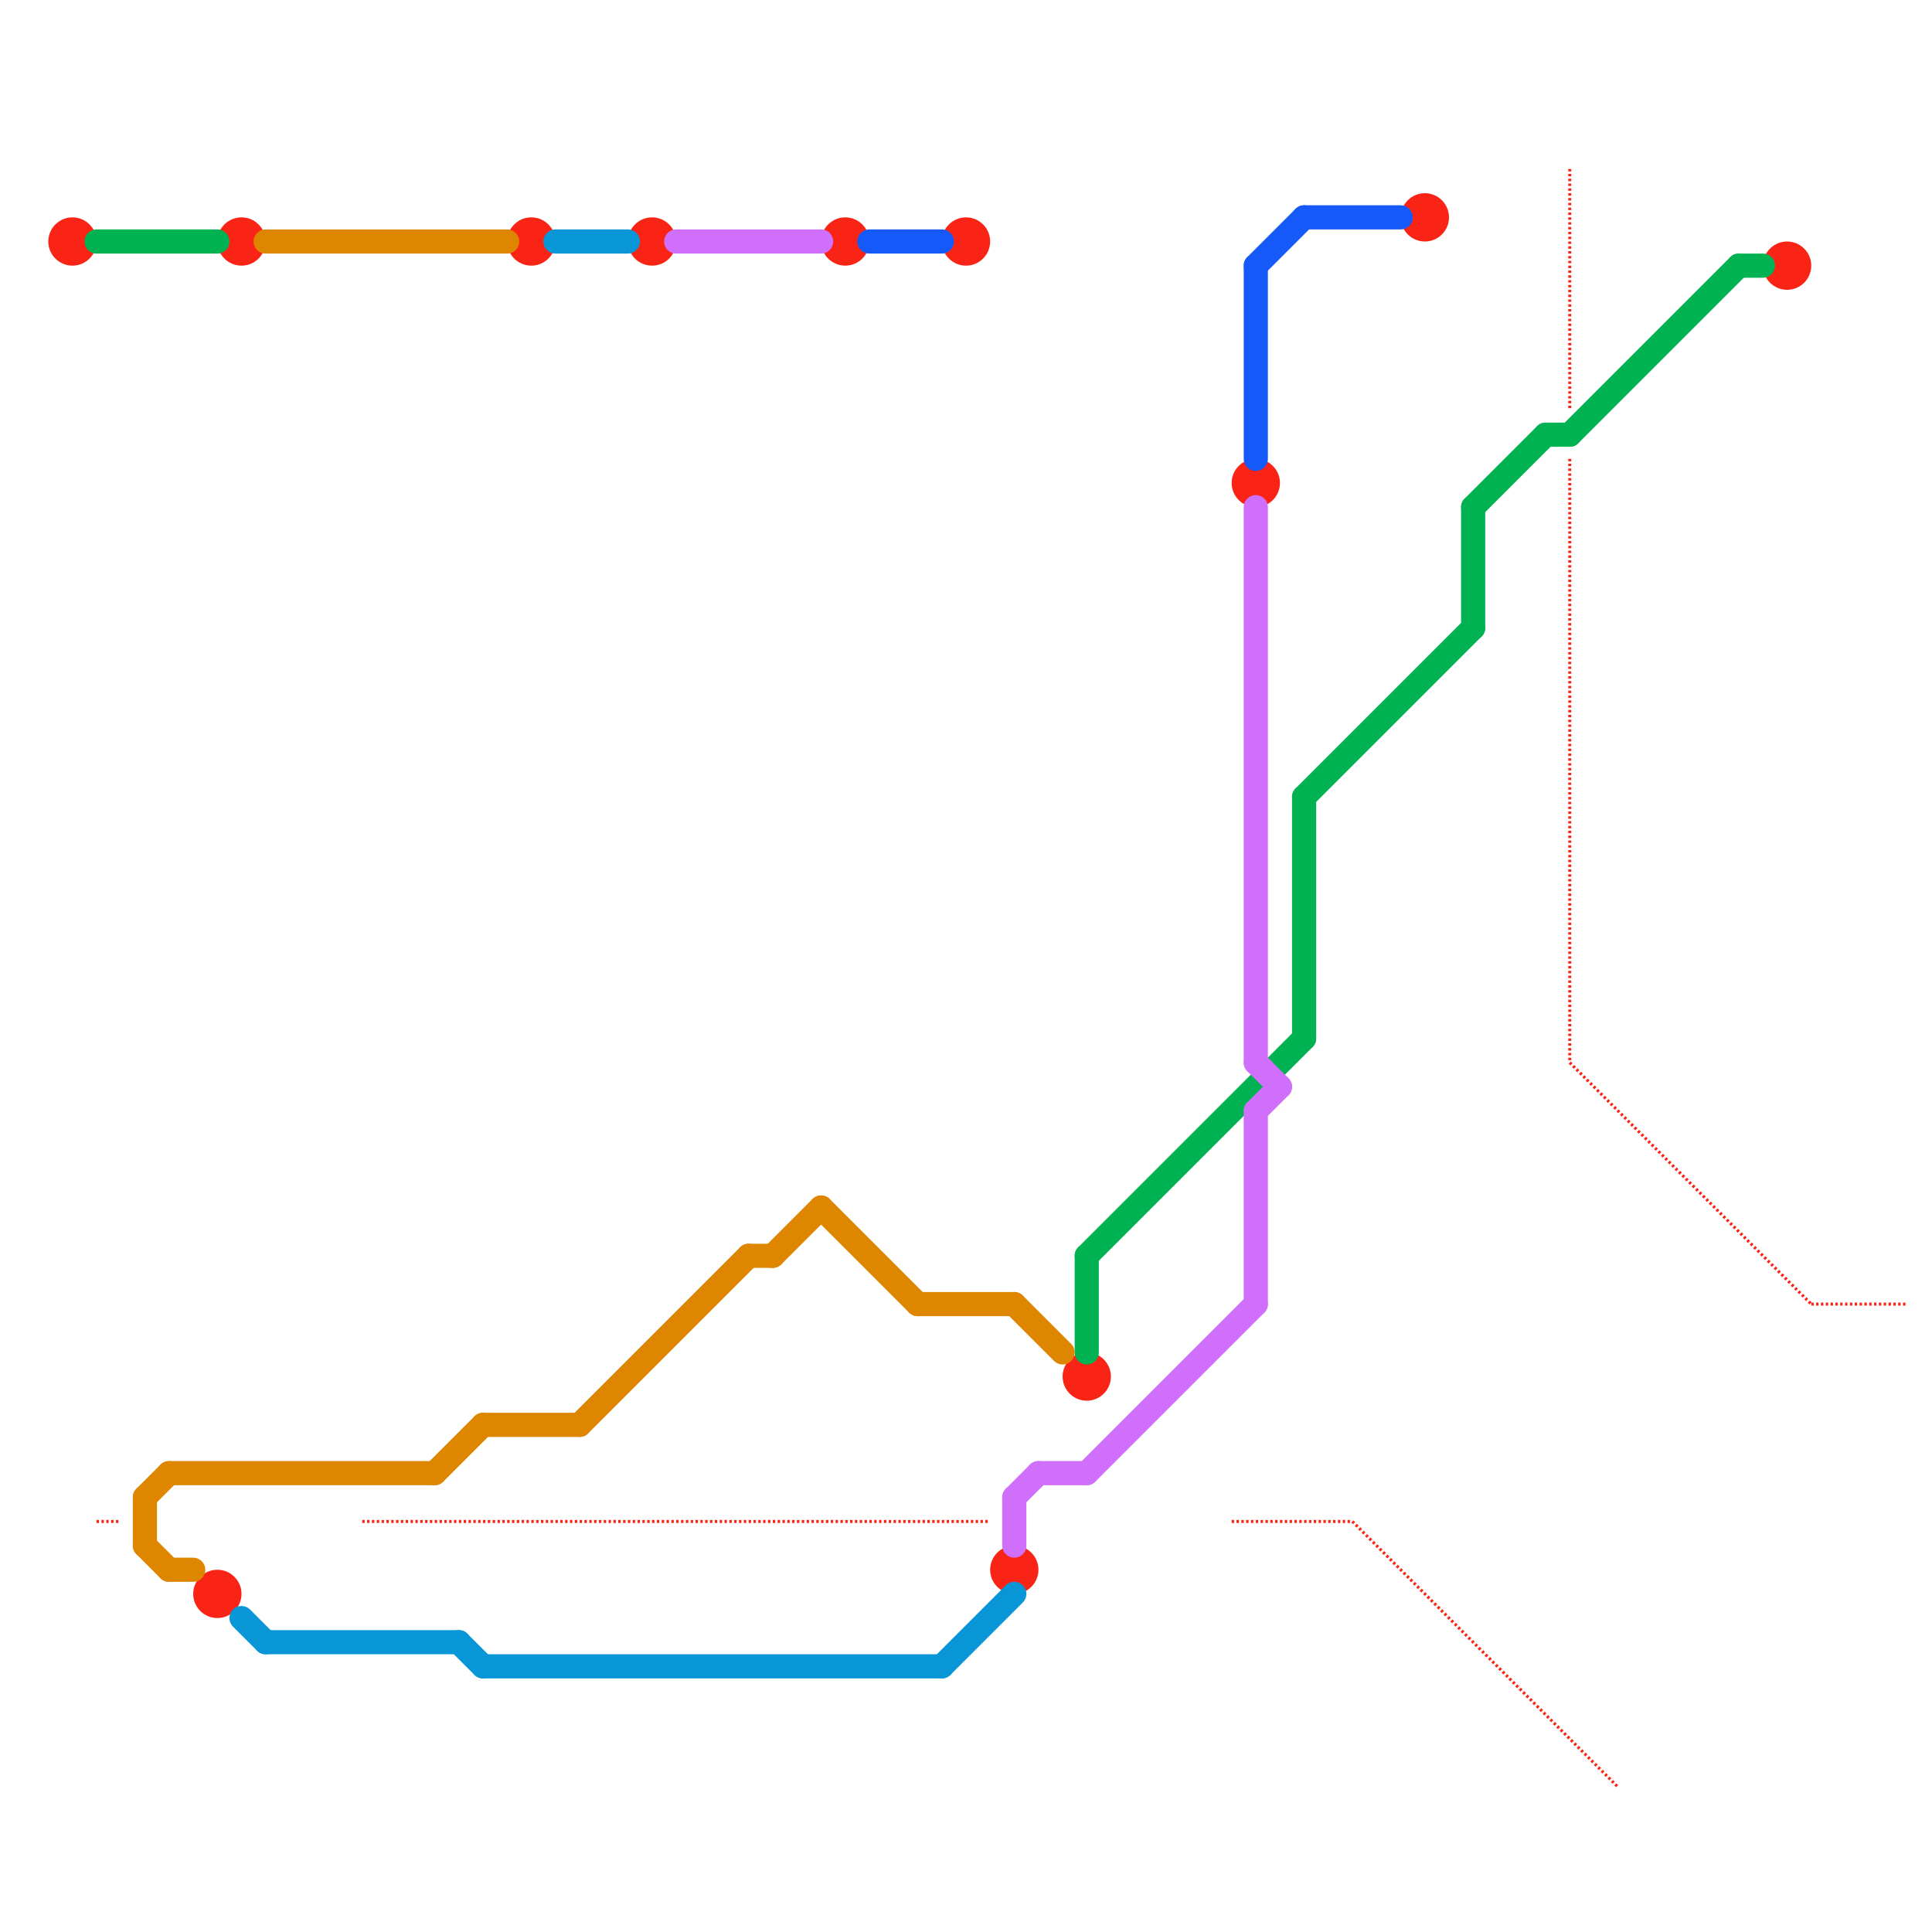 
<svg version="1.1" xmlns="http://www.w3.org/2000/svg" viewBox="0 0 80 80">
<style>text { font: 1px Helvetica; font-weight: 600; white-space: pre; dominant-baseline: central; } line { stroke-width: 1; fill: none; stroke-linecap: round; stroke-linejoin: round; } .c0 { stroke: #f92415 } .c1 { stroke: #00b251 } .c2 { stroke: #df8600 } .c3 { stroke: #0896d7 } .c4 { stroke: #cf6ffb } .c5 { stroke: #155af9 } .w1 { stroke-width: 1; }.w5 { stroke-width: .125; }.l5 { stroke-dasharray: .1 .1; stroke-linecap: butt; }</style><defs><g id="ct-xf"><circle r="0.5" fill="#fff" stroke="#000" stroke-width="0.2"/></g><g id="ct"><circle r="0.5" fill="#fff" stroke="#000" stroke-width="0.1"/></g></defs><circle cx="74" cy="11" r="1" fill="#f92415" /><circle cx="52" cy="20" r="1" fill="#f92415" /><circle cx="40" cy="10" r="1" fill="#f92415" /><circle cx="35" cy="10" r="1" fill="#f92415" /><circle cx="59" cy="9" r="1" fill="#f92415" /><circle cx="3" cy="10" r="1" fill="#f92415" /><circle cx="9" cy="66" r="1" fill="#f92415" /><circle cx="10" cy="10" r="1" fill="#f92415" /><circle cx="27" cy="10" r="1" fill="#f92415" /><circle cx="22" cy="10" r="1" fill="#f92415" /><circle cx="45" cy="57" r="1" fill="#f92415" /><circle cx="42" cy="65" r="1" fill="#f92415" /><line class="c0 w5 l5" x1="56" y1="63" x2="67" y2="74"/><line class="c0 w5 l5" x1="15" y1="63" x2="41" y2="63"/><line class="c0 w5 l5" x1="65" y1="44" x2="75" y2="54"/><line class="c0 w5 l5" x1="75" y1="54" x2="79" y2="54"/><line class="c0 w5 l5" x1="65" y1="19" x2="65" y2="44"/><line class="c0 w5 l5" x1="51" y1="63" x2="56" y2="63"/><line class="c0 w5 l5" x1="4" y1="63" x2="5" y2="63"/><line class="c0 w5 l5" x1="65" y1="7" x2="65" y2="17"/><line class="c1 " x1="45" y1="52" x2="45" y2="56"/><line class="c1 " x1="45" y1="52" x2="54" y2="43"/><line class="c1 " x1="61" y1="21" x2="64" y2="18"/><line class="c1 " x1="4" y1="10" x2="9" y2="10"/><line class="c1 " x1="65" y1="18" x2="72" y2="11"/><line class="c1 " x1="64" y1="18" x2="65" y2="18"/><line class="c1 " x1="54" y1="33" x2="61" y2="26"/><line class="c1 " x1="54" y1="33" x2="54" y2="43"/><line class="c1 " x1="61" y1="21" x2="61" y2="26"/><line class="c1 " x1="72" y1="11" x2="73" y2="11"/><line class="c2 " x1="18" y1="61" x2="20" y2="59"/><line class="c2 " x1="31" y1="52" x2="32" y2="52"/><line class="c2 " x1="6" y1="62" x2="7" y2="61"/><line class="c2 " x1="6" y1="62" x2="6" y2="64"/><line class="c2 " x1="24" y1="59" x2="31" y2="52"/><line class="c2 " x1="42" y1="54" x2="44" y2="56"/><line class="c2 " x1="34" y1="50" x2="38" y2="54"/><line class="c2 " x1="7" y1="65" x2="8" y2="65"/><line class="c2 " x1="32" y1="52" x2="34" y2="50"/><line class="c2 " x1="6" y1="64" x2="7" y2="65"/><line class="c2 " x1="20" y1="59" x2="24" y2="59"/><line class="c2 " x1="7" y1="61" x2="18" y2="61"/><line class="c2 " x1="11" y1="10" x2="21" y2="10"/><line class="c2 " x1="38" y1="54" x2="42" y2="54"/><line class="c3 " x1="39" y1="69" x2="42" y2="66"/><line class="c3 " x1="11" y1="68" x2="19" y2="68"/><line class="c3 " x1="19" y1="68" x2="20" y2="69"/><line class="c3 " x1="10" y1="67" x2="11" y2="68"/><line class="c3 " x1="20" y1="69" x2="39" y2="69"/><line class="c3 " x1="23" y1="10" x2="26" y2="10"/><line class="c4 " x1="52" y1="21" x2="52" y2="44"/><line class="c4 " x1="52" y1="44" x2="53" y2="45"/><line class="c4 " x1="42" y1="62" x2="43" y2="61"/><line class="c4 " x1="52" y1="46" x2="52" y2="54"/><line class="c4 " x1="28" y1="10" x2="34" y2="10"/><line class="c4 " x1="45" y1="61" x2="52" y2="54"/><line class="c4 " x1="43" y1="61" x2="45" y2="61"/><line class="c4 " x1="52" y1="46" x2="53" y2="45"/><line class="c4 " x1="42" y1="62" x2="42" y2="64"/><line class="c5 " x1="36" y1="10" x2="39" y2="10"/><line class="c5 " x1="52" y1="11" x2="54" y2="9"/><line class="c5 " x1="54" y1="9" x2="58" y2="9"/><line class="c5 " x1="52" y1="11" x2="52" y2="19"/>
</svg>

